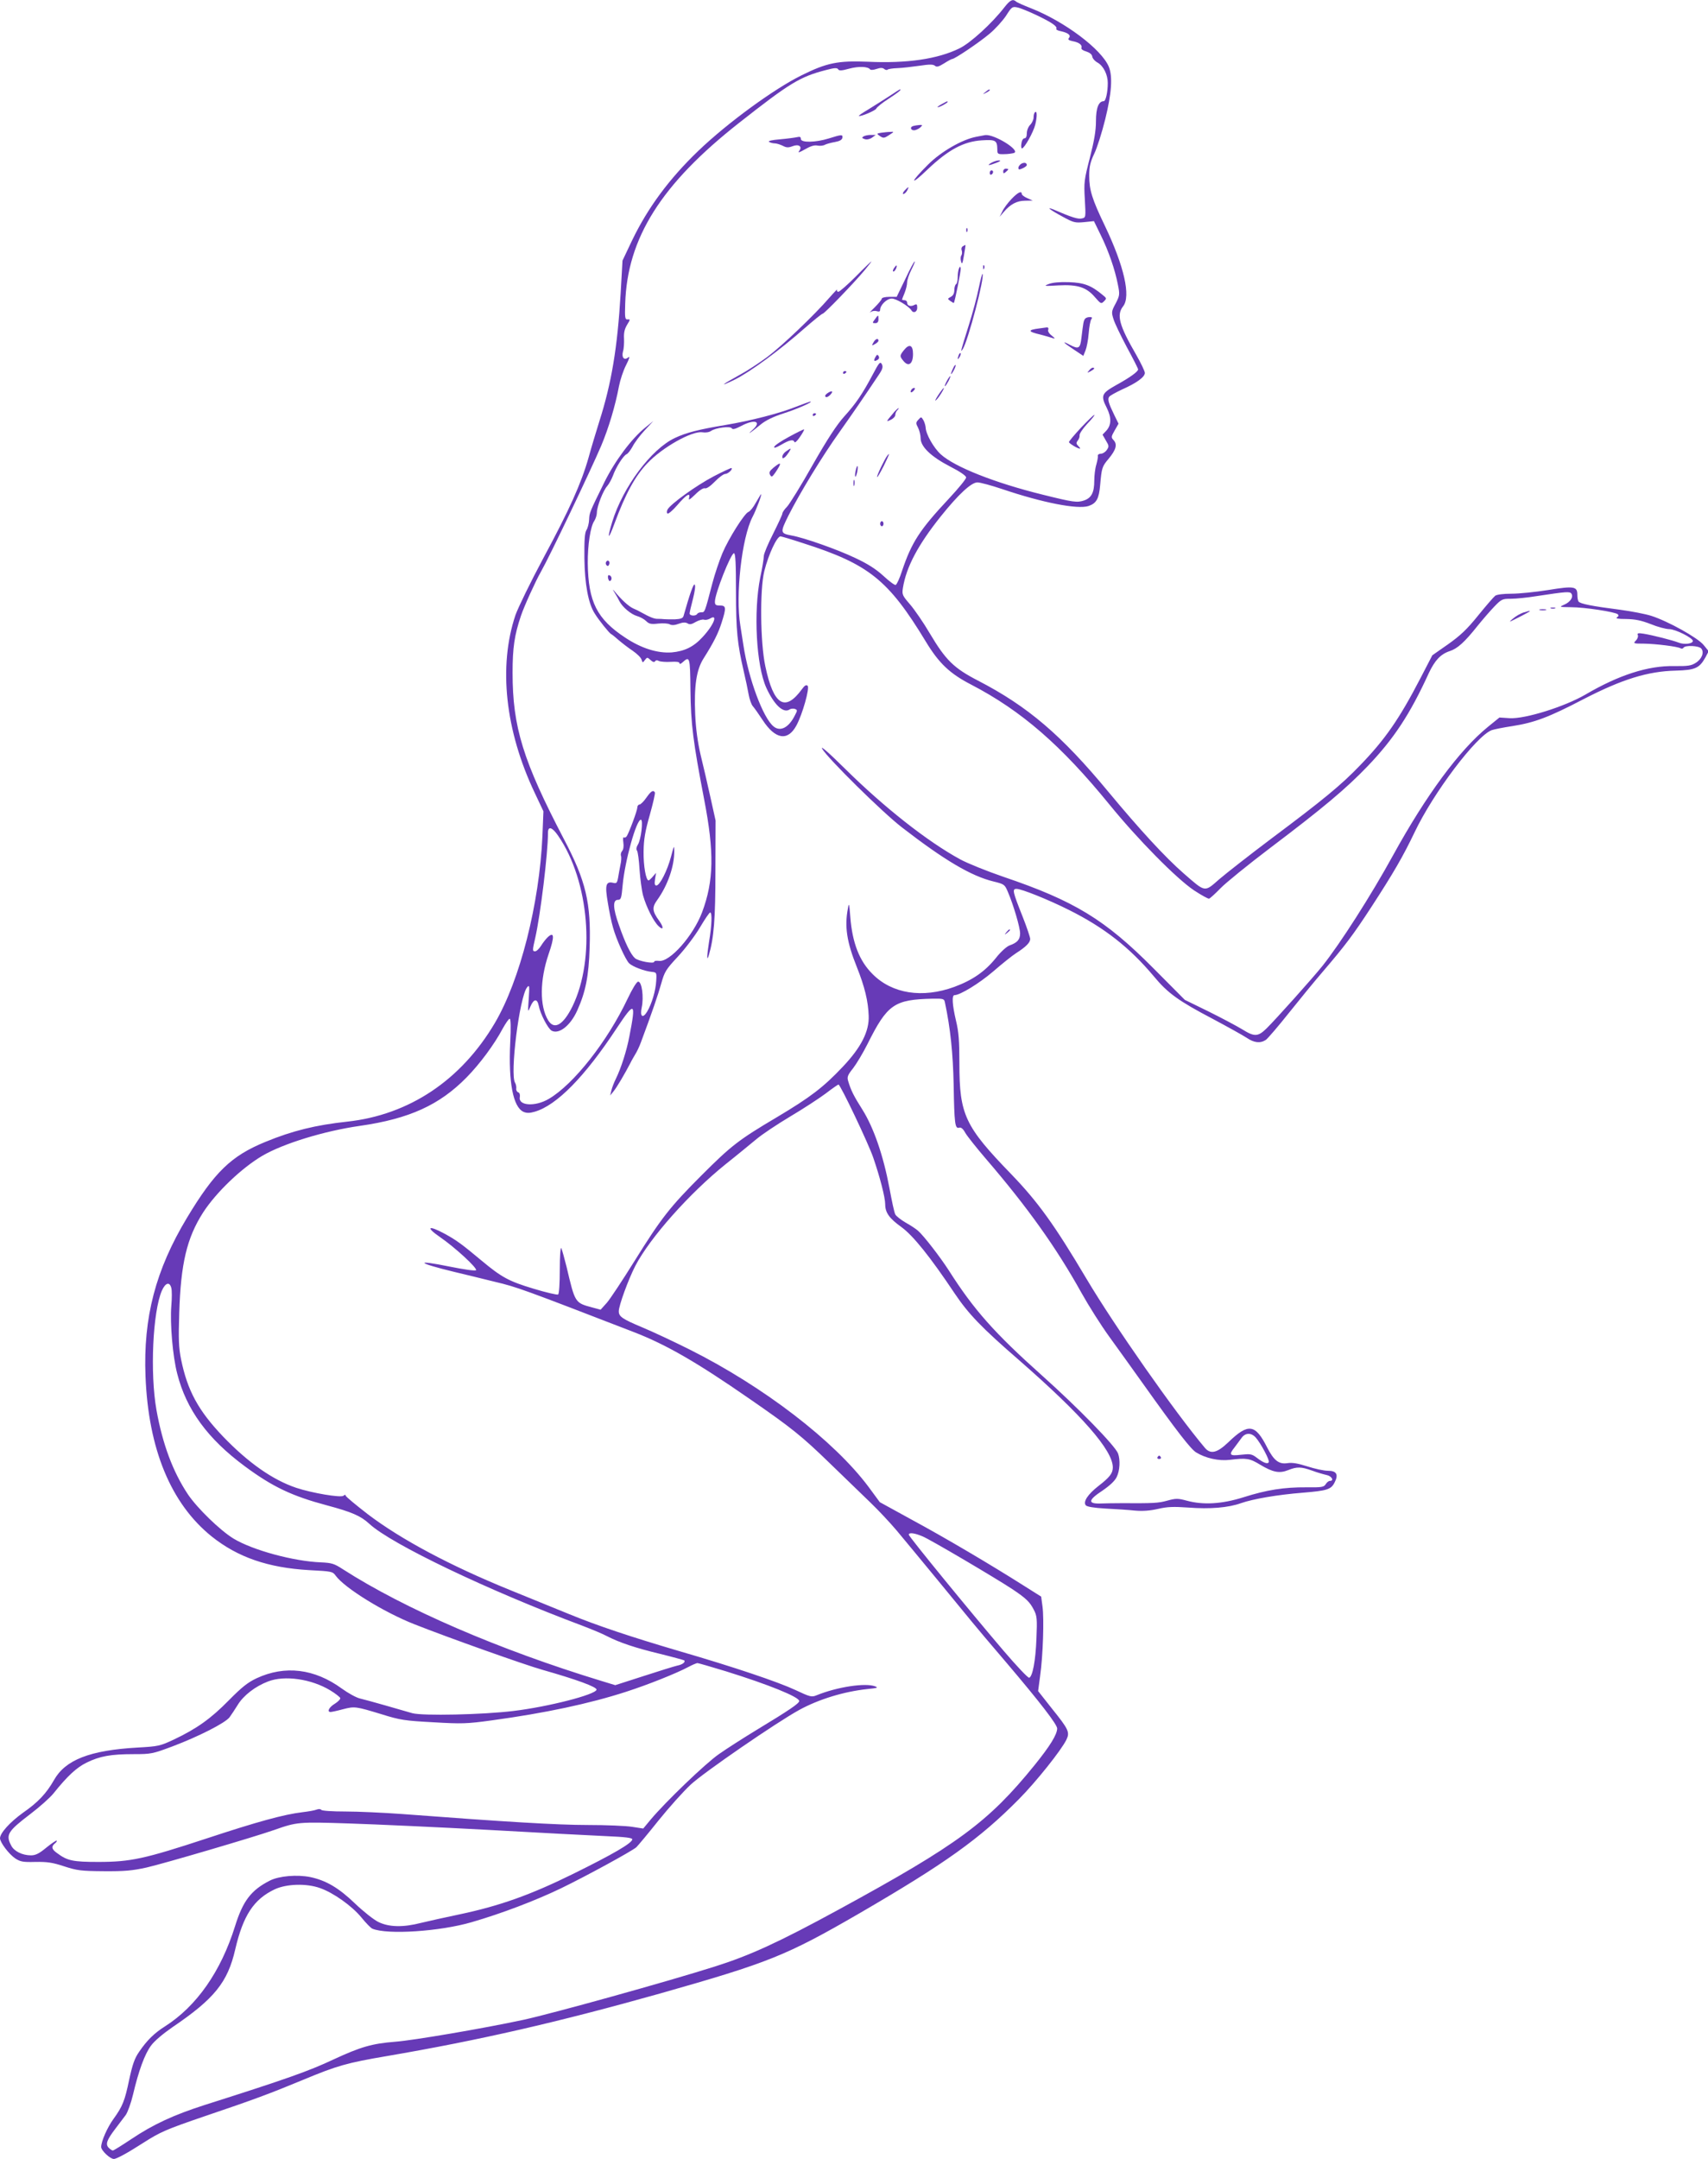 <?xml version="1.0" standalone="no"?>
<!DOCTYPE svg PUBLIC "-//W3C//DTD SVG 20010904//EN"
 "http://www.w3.org/TR/2001/REC-SVG-20010904/DTD/svg10.dtd">
<svg version="1.0" xmlns="http://www.w3.org/2000/svg"
 width="1013pt" height="1280pt" viewBox="0 0 1013 1280"
 preserveAspectRatio="xMidYMid meet">
<g transform="translate(0,1280) scale(0.1,-0.1)"
fill="#673ab7" stroke="none">
<path d="M5958 12758 c-74 -96 -202 -213 -268 -245 -129 -63 -310 -90 -544
-79 -175 7 -242 -6 -391 -80 -163 -80 -441 -283 -613 -448 -173 -166 -300
-338 -393 -531 l-57 -120 -11 -194 c-19 -322 -54 -533 -127 -761 -18 -58 -47
-153 -63 -212 -44 -155 -114 -310 -269 -598 -75 -140 -149 -292 -165 -337
-102 -304 -61 -685 115 -1055 l51 -108 -6 -147 c-18 -402 -133 -855 -282
-1108 -200 -339 -508 -545 -876 -585 -186 -20 -325 -54 -485 -120 -203 -83
-302 -179 -465 -450 -186 -309 -260 -591 -246 -940 17 -431 150 -754 392 -949
155 -124 335 -186 579 -200 134 -7 139 -8 157 -33 53 -73 286 -217 467 -288
205 -81 653 -240 759 -270 204 -58 324 -102 321 -118 -6 -29 -285 -101 -493
-126 -182 -22 -538 -30 -600 -13 -27 8 -99 28 -160 46 -60 17 -128 36 -150 41
-22 5 -71 32 -108 59 -162 118 -337 139 -505 61 -53 -25 -88 -53 -165 -131
-106 -108 -190 -168 -325 -232 -83 -39 -93 -41 -217 -48 -282 -16 -428 -73
-495 -193 -45 -79 -95 -132 -183 -193 -78 -56 -137 -121 -137 -152 1 -25 52
-93 90 -119 31 -20 46 -23 120 -21 70 1 100 -3 170 -26 77 -25 100 -28 235
-29 123 -1 169 3 255 22 101 23 632 179 755 222 137 48 144 49 446 39 156 -5
527 -22 824 -38 297 -17 611 -33 698 -37 116 -5 157 -10 157 -19 0 -22 -116
-89 -349 -204 -255 -126 -439 -191 -676 -241 -82 -17 -184 -40 -226 -50 -108
-28 -192 -26 -255 5 -27 13 -90 63 -139 110 -97 93 -171 136 -264 156 -79 16
-186 7 -241 -21 -110 -56 -159 -119 -206 -270 -84 -269 -228 -474 -414 -593
-65 -41 -108 -83 -155 -152 -27 -39 -39 -74 -59 -166 -26 -125 -39 -157 -93
-232 -36 -49 -73 -133 -73 -166 0 -21 53 -71 75 -71 17 0 82 36 174 95 102 65
133 79 367 159 293 99 386 134 584 216 199 83 259 100 495 140 550 94 1015
201 1620 371 645 183 748 224 1180 474 511 297 713 441 947 677 104 105 253
292 283 354 21 44 13 61 -86 184 l-82 104 12 90 c17 121 24 337 14 411 l-8 59
-100 63 c-197 125 -473 288 -664 391 l-193 106 -67 91 c-204 273 -622 594
-1061 814 -96 48 -222 107 -280 131 -119 50 -140 64 -140 96 0 34 57 189 98
269 88 168 321 430 536 603 67 53 148 120 182 148 33 28 123 88 200 134 76 45
171 107 210 136 39 30 74 54 77 54 11 0 177 -348 206 -433 39 -113 71 -236 71
-277 0 -50 25 -84 96 -135 69 -50 170 -175 317 -395 81 -120 157 -200 382
-395 371 -324 555 -533 555 -635 0 -35 -19 -59 -85 -110 -63 -49 -93 -94 -75
-115 7 -8 47 -15 118 -19 59 -3 137 -8 173 -12 46 -4 89 -1 137 10 56 13 92
14 179 8 129 -10 238 -1 313 26 72 25 215 50 367 62 144 12 167 19 188 60 25
48 12 70 -39 70 -24 0 -79 12 -122 26 -57 18 -90 24 -120 19 -49 -7 -79 16
-118 92 -71 141 -112 147 -231 32 -66 -63 -105 -73 -139 -33 -177 210 -535
721 -702 1002 -191 322 -289 457 -446 620 -275 284 -308 352 -308 657 0 135
-4 187 -20 253 -22 93 -26 152 -9 152 33 0 146 69 229 140 52 45 113 94 135
108 61 39 85 64 85 85 0 10 -20 69 -44 130 -60 151 -64 167 -37 167 30 0 187
-63 311 -125 210 -105 359 -222 502 -392 84 -102 149 -148 353 -255 88 -47
178 -97 199 -111 44 -30 81 -34 114 -12 12 9 73 80 135 158 63 79 154 190 203
247 132 154 180 218 287 382 132 203 188 300 256 442 112 236 366 572 458 607
14 5 69 16 122 24 133 21 216 52 425 161 227 117 379 164 544 168 115 3 141
14 177 79 l19 36 -30 37 c-35 43 -211 141 -311 173 -35 11 -118 27 -185 36
-164 21 -237 35 -246 49 -4 6 -7 24 -7 40 0 49 -19 53 -172 28 -76 -12 -174
-22 -219 -22 -49 0 -86 -5 -96 -12 -9 -7 -55 -60 -102 -118 -66 -82 -106 -119
-178 -170 l-93 -65 -70 -135 c-126 -243 -210 -364 -359 -518 -111 -116 -221
-206 -526 -434 -129 -97 -268 -206 -309 -241 -89 -78 -80 -79 -211 35 -110 96
-259 258 -446 483 -279 337 -478 507 -774 660 -143 74 -191 121 -285 279 -38
65 -92 143 -118 173 -45 52 -48 58 -42 97 20 125 90 256 225 425 105 131 181
201 217 201 16 0 83 -18 148 -40 240 -81 446 -121 511 -100 47 16 62 43 69
125 9 101 11 109 50 155 44 53 53 85 30 110 -16 17 -15 21 6 58 l23 40 -26 53
c-33 68 -40 91 -30 106 4 7 39 26 77 44 86 38 135 74 135 98 0 10 -23 58 -51
107 -102 176 -118 237 -78 288 47 59 6 238 -107 475 -78 162 -94 215 -94 300
0 53 6 79 30 130 17 35 46 127 65 204 38 154 45 254 21 312 -44 104 -261 267
-461 346 -44 17 -84 35 -89 40 -19 17 -35 9 -68 -33z m192 -49 c88 -42 123
-66 115 -80 -3 -4 9 -11 27 -14 44 -10 61 -24 48 -40 -8 -9 -2 -14 21 -19 39
-7 59 -23 53 -40 -3 -7 9 -16 28 -21 21 -7 34 -17 36 -30 1 -11 16 -28 33 -37
34 -20 59 -71 59 -120 0 -55 -12 -108 -24 -108 -30 0 -46 -40 -46 -118 0 -56
-10 -115 -36 -217 -34 -132 -36 -146 -30 -247 6 -107 6 -108 -17 -113 -22 -6
-60 6 -162 50 -57 24 -32 3 48 -40 64 -35 73 -37 127 -32 l58 6 40 -82 c47
-95 85 -206 102 -294 12 -59 11 -65 -13 -112 -25 -46 -26 -52 -13 -93 7 -24
43 -98 79 -166 37 -68 67 -127 67 -132 0 -13 -48 -48 -130 -93 -87 -49 -93
-62 -56 -135 29 -58 28 -103 -4 -137 l-21 -22 20 -35 c19 -31 19 -36 5 -56 -8
-12 -24 -22 -35 -22 -11 0 -19 -6 -18 -12 2 -7 -3 -31 -9 -53 -7 -22 -12 -65
-12 -95 0 -70 -17 -102 -60 -117 -42 -14 -64 -11 -245 34 -284 70 -522 164
-605 239 -43 39 -89 121 -90 159 -1 11 -6 30 -13 43 -13 22 -14 22 -30 4 -16
-17 -16 -22 -2 -48 8 -16 15 -44 15 -62 0 -50 61 -109 175 -168 59 -30 95 -55
95 -65 0 -9 -46 -65 -102 -125 -174 -186 -221 -259 -278 -428 -14 -44 -31 -81
-38 -84 -6 -2 -39 22 -73 54 -44 40 -92 71 -167 106 -107 51 -303 120 -377
133 -68 13 -69 17 -19 118 66 131 200 352 304 497 80 113 150 215 232 338 23
34 26 47 18 63 -10 17 -16 10 -52 -58 -62 -117 -101 -175 -170 -251 -45 -50
-99 -132 -188 -288 -68 -121 -137 -232 -152 -248 -16 -16 -28 -34 -28 -41 0
-6 -25 -60 -55 -120 -30 -59 -55 -118 -55 -132 0 -14 -9 -71 -21 -126 -41
-204 -24 -523 36 -655 46 -100 100 -152 137 -129 8 6 23 7 32 4 16 -6 16 -9 0
-39 -36 -72 -86 -98 -126 -65 -62 50 -149 283 -179 482 -5 33 -13 85 -18 115
-30 181 8 521 72 645 21 39 57 135 51 135 -2 0 -15 -23 -31 -50 -15 -28 -35
-52 -44 -55 -23 -8 -117 -156 -155 -246 -18 -44 -45 -123 -59 -177 -46 -177
-45 -172 -65 -172 -10 0 -22 -4 -25 -10 -9 -14 -45 -12 -45 3 0 6 9 46 20 87
11 44 16 78 10 84 -7 7 -29 -55 -66 -186 -4 -14 -17 -18 -52 -20 -26 0 -54 0
-62 1 -8 1 -26 2 -39 2 -20 -1 -47 10 -101 40 -8 5 -28 15 -45 22 -28 13 -72
54 -111 102 -11 14 -11 11 2 -10 10 -16 23 -39 28 -50 19 -36 69 -77 103 -87
19 -5 44 -19 55 -30 17 -17 29 -20 72 -15 29 3 60 1 69 -5 12 -6 29 -5 53 4
25 9 40 9 52 2 12 -8 24 -6 49 9 18 10 40 16 48 13 9 -3 24 0 35 6 51 32 24
-37 -43 -109 -53 -58 -107 -84 -183 -91 -84 -6 -180 24 -275 87 -169 111 -220
213 -223 441 -1 108 16 220 39 252 8 13 15 35 15 49 0 36 38 133 62 158 10 12
25 39 33 60 18 51 62 120 81 128 8 3 24 24 36 46 11 22 43 65 72 96 l51 55
-48 -39 c-81 -65 -181 -199 -243 -325 -88 -179 -88 -179 -90 -221 -1 -22 -8
-50 -16 -62 -10 -16 -13 -59 -12 -167 2 -153 23 -268 61 -327 25 -41 87 -117
97 -122 5 -2 25 -18 45 -36 20 -17 57 -46 83 -63 26 -18 50 -41 53 -53 6 -19
7 -20 20 -2 13 17 14 17 33 0 13 -12 22 -15 27 -8 4 7 13 8 23 2 9 -4 41 -7
70 -5 34 2 52 0 52 -8 0 -7 7 -5 18 5 43 39 45 33 47 -163 2 -200 16 -310 81
-648 61 -315 58 -484 -12 -671 -53 -140 -192 -297 -256 -288 -16 2 -28 0 -28
-5 0 -14 -93 3 -114 21 -25 22 -58 89 -95 196 -36 100 -38 150 -6 150 18 0 21
9 28 88 13 142 81 387 108 387 15 0 1 -119 -18 -148 -9 -15 -11 -28 -5 -35 5
-7 12 -57 15 -112 4 -55 13 -124 21 -154 19 -68 62 -154 92 -182 29 -28 32 -8
4 31 -42 58 -44 80 -12 124 63 88 102 202 101 291 0 36 -2 32 -19 -33 -22 -84
-67 -172 -87 -172 -10 0 -12 9 -8 38 l6 37 -19 -22 c-11 -13 -23 -23 -25 -23
-16 0 -31 86 -30 170 1 75 9 121 37 219 19 68 33 128 30 133 -10 16 -23 8 -51
-32 -15 -22 -34 -40 -40 -40 -7 0 -13 -8 -13 -17 0 -18 -48 -147 -63 -171 -5
-7 -12 -10 -17 -7 -5 3 -6 -10 -3 -30 3 -21 1 -41 -7 -50 -7 -8 -10 -21 -7
-29 3 -7 2 -31 -3 -52 -4 -22 -11 -56 -14 -77 -6 -33 -10 -36 -30 -31 -43 10
-49 -14 -31 -118 8 -51 22 -118 31 -148 19 -69 74 -190 95 -211 20 -20 92 -47
134 -51 29 -3 30 -4 27 -53 -3 -58 -26 -136 -54 -183 -26 -43 -44 -29 -32 25
13 62 1 153 -21 153 -9 0 -35 -43 -63 -102 -120 -253 -320 -507 -467 -593 -81
-48 -182 -41 -172 10 2 15 -1 26 -10 29 -8 3 -13 14 -11 23 1 10 -2 25 -7 33
-32 49 26 510 71 566 14 17 15 11 10 -66 -6 -85 -6 -85 10 -47 20 46 40 48 49
5 9 -49 55 -137 77 -149 44 -23 112 31 152 121 49 109 68 203 73 372 9 264
-22 395 -152 642 -243 465 -305 665 -305 987 0 149 11 224 50 339 18 54 86
204 118 260 52 91 293 596 358 748 44 105 83 235 105 352 7 36 25 92 42 125
20 39 24 55 13 46 -24 -20 -41 -1 -31 36 5 15 7 49 6 75 -2 34 3 57 18 82 19
31 20 34 4 32 -16 -1 -18 8 -15 94 12 389 214 709 676 1072 299 235 360 273
516 313 49 13 65 14 71 4 5 -9 20 -9 66 4 56 15 112 13 124 -5 3 -4 20 -3 37
3 24 8 36 8 46 0 7 -6 16 -8 20 -4 4 4 30 8 59 9 29 1 87 8 130 14 59 9 81 9
92 0 10 -9 22 -6 54 14 22 14 44 26 48 26 15 0 159 97 221 149 35 29 79 78 99
108 33 52 37 55 66 49 18 -3 70 -25 117 -47z m-1385 -3130 c388 -124 504 -217
726 -583 78 -129 143 -190 269 -255 298 -155 533 -359 820 -711 165 -203 397
-439 502 -509 43 -28 82 -50 89 -49 6 2 36 29 68 62 31 32 164 140 296 240
311 235 446 348 575 482 156 163 252 308 364 553 36 76 70 113 125 131 45 15
86 51 164 149 29 36 73 87 98 113 44 46 49 48 100 48 30 0 99 7 154 16 178 27
196 28 205 14 13 -20 -7 -50 -43 -65 -31 -14 -30 -14 40 -15 81 0 263 -28 278
-42 6 -6 5 -12 -5 -18 -10 -7 7 -10 55 -10 53 -1 88 -8 145 -30 41 -17 91 -30
110 -30 36 0 140 -52 140 -70 0 -17 -52 -23 -84 -10 -36 14 -153 44 -209 53
-32 5 -38 3 -33 -9 3 -8 -2 -22 -12 -32 -17 -17 -14 -18 48 -18 70 -1 201 -17
218 -28 6 -3 13 -2 17 4 10 16 91 12 105 -5 19 -23 3 -63 -33 -85 -26 -17 -48
-20 -127 -19 -156 3 -329 -53 -527 -169 -124 -72 -357 -145 -449 -140 l-61 4
-69 -56 c-169 -138 -365 -403 -562 -761 -130 -237 -315 -526 -419 -656 -54
-68 -277 -317 -331 -370 -51 -50 -72 -51 -144 -6 -35 21 -125 69 -202 107
l-139 68 -186 187 c-287 289 -469 400 -891 543 -96 33 -211 79 -255 103 -195
106 -452 309 -684 538 -97 96 -147 139 -135 118 30 -54 358 -378 474 -467 251
-194 410 -288 542 -320 65 -16 67 -18 86 -63 33 -77 72 -210 72 -245 0 -37
-17 -55 -62 -71 -17 -6 -52 -37 -81 -74 -65 -81 -139 -132 -247 -172 -189 -69
-369 -41 -485 76 -78 77 -120 185 -132 338 -6 81 -8 87 -14 52 -21 -108 -7
-200 53 -349 47 -118 67 -202 70 -288 4 -92 -45 -188 -153 -302 -116 -123
-194 -182 -392 -300 -228 -135 -271 -169 -447 -345 -188 -188 -239 -254 -396
-506 -71 -114 -145 -226 -165 -249 l-37 -41 -48 13 c-105 28 -103 26 -154 242
-13 52 -27 102 -31 110 -5 8 -9 -47 -9 -127 0 -83 -4 -144 -10 -148 -5 -3 -72
12 -147 35 -146 44 -188 67 -308 167 -114 95 -146 119 -217 158 -98 53 -116
41 -29 -19 89 -61 225 -186 214 -197 -5 -5 -74 5 -153 21 -216 44 -199 23 25
-31 66 -16 175 -42 242 -59 128 -30 168 -45 823 -298 191 -74 372 -178 685
-395 249 -172 309 -220 475 -381 85 -82 194 -188 242 -234 48 -46 118 -121
156 -166 88 -105 394 -477 446 -541 22 -27 115 -138 207 -245 197 -232 299
-364 299 -388 -1 -36 -41 -102 -134 -217 -274 -338 -453 -470 -1161 -856 -356
-194 -526 -272 -735 -338 -280 -89 -965 -279 -1135 -316 -237 -51 -654 -122
-760 -130 -139 -11 -205 -30 -369 -106 -142 -67 -277 -115 -759 -268 -187 -60
-307 -115 -441 -205 -54 -36 -102 -66 -107 -66 -4 0 -15 7 -24 16 -21 21 -12
46 39 113 22 29 50 66 62 82 11 16 31 70 43 121 33 140 69 239 106 289 19 27
70 70 126 109 251 170 329 267 374 462 47 202 110 298 235 357 70 32 187 36
268 7 78 -27 190 -106 246 -175 27 -33 56 -63 65 -66 89 -37 402 -16 589 39
176 51 376 127 528 200 149 72 420 220 448 244 10 10 69 80 131 158 62 77 148
173 191 213 77 72 509 369 644 443 115 63 264 109 405 124 59 6 66 8 45 16
-57 22 -224 -3 -347 -53 -29 -12 -38 -10 -125 31 -105 49 -370 138 -683 229
-293 86 -493 153 -659 221 -77 31 -238 97 -356 145 -351 143 -640 297 -838
447 -72 56 -132 105 -132 111 0 6 -5 6 -13 -1 -15 -13 -187 16 -280 47 -140
47 -285 149 -434 304 -147 154 -211 272 -249 457 -14 70 -16 118 -11 275 9
293 45 446 142 597 78 120 228 263 350 335 124 73 369 148 580 178 293 42 472
124 632 287 79 80 166 198 214 289 18 32 36 59 42 59 6 0 8 -49 3 -143 -11
-234 17 -381 79 -409 19 -8 36 -8 67 1 130 38 296 207 485 494 108 163 116
159 76 -46 -16 -86 -50 -191 -80 -252 -11 -22 -23 -53 -27 -70 l-7 -30 20 25
c19 23 67 104 100 168 7 15 21 38 29 52 9 14 24 45 33 70 65 174 103 285 121
350 19 68 27 82 98 158 43 46 102 124 131 173 29 49 56 89 61 89 12 0 10 -75
-7 -175 -13 -83 -14 -121 -1 -78 30 102 39 212 39 498 l1 300 -31 140 c-17 77
-43 190 -58 250 -17 74 -28 152 -32 240 -7 168 7 263 49 330 62 98 88 151 108
214 28 88 27 101 -10 101 -25 0 -30 4 -30 23 0 48 95 287 113 287 9 0 12 -62
12 -227 0 -232 8 -309 46 -473 11 -47 24 -108 29 -137 5 -28 16 -60 25 -70 9
-10 35 -47 58 -82 75 -115 149 -127 200 -33 37 68 80 223 67 236 -8 8 -18 2
-33 -19 -101 -139 -169 -97 -218 135 -30 140 -33 455 -6 564 25 100 75 206 96
206 5 0 66 -18 136 -41z m-1454 -1735 c184 -268 222 -728 84 -1011 -55 -111
-108 -141 -144 -82 -51 84 -50 238 3 393 35 101 34 135 -4 101 -11 -10 -30
-34 -41 -52 -11 -18 -27 -33 -35 -33 -17 0 -17 4 1 82 30 133 75 498 75 621 0
41 25 34 61 -19z m2293 -986 c33 -155 48 -303 52 -488 4 -232 8 -263 32 -256
12 4 24 -6 38 -32 12 -20 67 -89 121 -152 246 -286 418 -527 567 -795 43 -77
117 -194 165 -260 48 -66 138 -192 201 -280 200 -281 282 -386 314 -406 57
-35 135 -52 201 -44 97 12 117 9 179 -29 75 -45 114 -53 166 -32 52 21 78 20
142 -3 29 -11 68 -22 86 -26 30 -6 47 -35 19 -35 -7 0 -18 -9 -24 -19 -11 -18
-24 -20 -115 -19 -131 1 -235 -15 -373 -59 -127 -40 -238 -47 -337 -20 -52 14
-64 14 -115 0 -54 -15 -83 -16 -273 -15 -41 0 -97 -1 -125 -2 -75 -2 -71 21
13 76 45 31 74 58 85 81 19 38 22 102 8 140 -18 46 -235 269 -451 462 -281
251 -404 389 -554 625 -51 79 -147 203 -181 233 -11 10 -44 32 -73 48 -29 17
-57 39 -62 49 -6 10 -21 81 -35 157 -36 192 -93 357 -160 464 -52 82 -68 114
-85 171 -7 23 -2 35 30 75 20 26 59 91 85 143 118 236 158 264 387 269 63 1
68 -1 72 -21z m-4588 -1694 c4 -14 4 -62 0 -107 -8 -104 8 -297 35 -401 54
-213 181 -387 402 -550 165 -122 280 -176 486 -231 146 -39 200 -62 251 -109
129 -120 706 -396 1265 -605 55 -21 120 -48 144 -61 76 -39 169 -70 314 -105
77 -19 142 -37 145 -39 9 -10 -10 -25 -41 -31 -17 -4 -108 -32 -200 -62 l-168
-54 -82 25 c-607 185 -1167 427 -1533 662 -52 34 -67 38 -129 41 -162 6 -406
72 -520 141 -80 49 -215 180 -271 263 -89 134 -150 298 -186 499 -39 220 -22
583 32 708 21 47 46 55 56 16z m6431 -886 c31 -35 85 -137 78 -147 -7 -13 -32
-4 -72 27 -29 22 -39 23 -93 17 -68 -8 -74 -1 -37 45 12 16 30 40 40 54 22 32
57 33 84 4z m-1975 -587 c48 -20 434 -248 531 -312 84 -56 105 -77 129 -124
18 -35 20 -52 15 -170 -5 -132 -23 -225 -43 -232 -7 -2 -74 69 -151 159 -194
227 -563 678 -563 689 0 15 35 10 82 -10z m-1166 -800 c251 -78 434 -152 434
-176 0 -14 -57 -53 -252 -171 -79 -48 -179 -112 -223 -143 -79 -54 -319 -285
-406 -389 l-44 -53 -65 10 c-36 6 -155 11 -265 11 -179 0 -493 19 -1100 65
-110 8 -262 15 -337 15 -77 0 -139 4 -143 10 -3 5 -15 6 -28 1 -12 -5 -49 -11
-82 -15 -110 -13 -267 -56 -570 -156 -368 -121 -451 -139 -642 -139 -150 0
-184 7 -244 52 -33 23 -36 39 -14 57 9 7 14 15 11 17 -2 3 -30 -16 -61 -41
-42 -35 -64 -46 -91 -46 -51 0 -101 24 -118 59 -33 63 -20 84 114 186 54 41
116 96 137 122 85 106 138 154 197 183 78 38 143 50 278 50 105 0 113 2 231
46 156 59 311 138 338 172 11 15 33 48 49 74 34 56 104 110 180 139 98 38 257
15 369 -53 30 -18 56 -39 59 -45 2 -7 -13 -22 -32 -34 -34 -20 -49 -49 -25
-49 6 0 39 7 72 16 71 18 74 18 232 -30 109 -34 137 -38 305 -47 169 -10 199
-9 345 11 316 43 580 99 799 170 130 42 298 109 371 148 22 12 45 21 51 22 5
0 82 -22 170 -49z"/>
<path d="M5270 12227 c-36 -23 -91 -58 -122 -77 -32 -19 -56 -35 -54 -37 7 -7
98 31 103 43 3 8 36 35 74 59 58 38 79 55 66 55 -1 0 -31 -19 -67 -43z"/>
<path d="M5844 12254 c-18 -14 -18 -15 4 -4 12 6 22 13 22 15 0 8 -5 6 -26
-11z"/>
<path d="M5588 12184 c-38 -20 -36 -28 2 -9 17 9 30 18 30 20 0 7 -1 6 -32
-11z"/>
<path d="M6138 12134 c-5 -4 -8 -18 -8 -31 0 -12 -9 -32 -20 -43 -11 -11 -20
-33 -20 -50 0 -19 -5 -30 -14 -30 -8 0 -16 -13 -18 -30 -3 -16 -1 -30 3 -30
14 0 68 96 79 141 12 48 11 87 -2 73z"/>
<path d="M5417 12053 c-24 -6 -15 -29 9 -25 10 2 26 10 34 18 12 12 12 14 -5
13 -11 -1 -28 -3 -38 -6z"/>
<path d="M5226 12013 c-28 -5 -28 -5 -7 -20 20 -13 25 -13 54 6 31 20 31 21 7
19 -14 0 -38 -3 -54 -5z"/>
<path d="M4915 11979 c-77 -24 -165 -26 -165 -3 0 12 -6 15 -22 11 -13 -3 -58
-9 -102 -13 -49 -4 -73 -10 -65 -15 8 -5 23 -9 34 -9 11 0 32 -7 47 -14 22
-12 34 -12 58 -3 38 15 61 -2 39 -29 -9 -11 3 -8 34 10 33 19 56 27 75 23 15
-3 35 -1 45 5 10 5 36 12 59 16 28 5 42 13 44 25 3 21 -4 20 -81 -4z"/>
<path d="M5121 11991 c-11 -7 -9 -10 8 -16 12 -4 30 0 43 9 l22 16 -29 0 c-17
0 -36 -4 -44 -9z"/>
<path d="M5790 11989 c-84 -16 -209 -88 -286 -165 -108 -107 -110 -132 -3 -29
123 117 214 166 322 173 82 5 91 0 92 -53 0 -28 2 -30 41 -29 22 0 48 4 58 7
40 15 -118 113 -171 106 -4 -1 -28 -5 -53 -10z"/>
<path d="M5880 11835 c-31 -18 -16 -18 30 0 23 9 28 14 15 14 -11 0 -31 -6
-45 -14z"/>
<path d="M6057 11829 c-9 -6 -17 -16 -17 -24 0 -12 5 -12 25 -3 14 6 25 15 25
19 0 14 -15 18 -33 8z"/>
<path d="M5950 11784 c0 -14 3 -14 15 -4 8 7 15 14 15 16 0 2 -7 4 -15 4 -8 0
-15 -7 -15 -16z"/>
<path d="M5870 11774 c0 -8 5 -12 10 -9 6 3 10 10 10 16 0 5 -4 9 -10 9 -5 0
-10 -7 -10 -16z"/>
<path d="M5365 11670 c-10 -11 -13 -20 -7 -20 6 0 16 9 22 20 6 11 9 20 7 20
-2 0 -12 -9 -22 -20z"/>
<path d="M5999 11620 c-22 -23 -46 -55 -54 -73 l-16 -32 24 28 c39 46 78 67
127 67 l45 1 -32 14 c-18 8 -33 19 -33 25 0 21 -24 9 -61 -30z"/>
<path d="M5731 11434 c0 -11 3 -14 6 -6 3 7 2 16 -1 19 -3 4 -6 -2 -5 -13z"/>
<path d="M5711 11340 c-8 -4 -11 -15 -7 -25 3 -10 2 -23 -2 -29 -5 -6 -6 -22
-2 -36 5 -20 9 -14 17 35 6 33 10 61 9 62 -1 1 -8 -2 -15 -7z"/>
<path d="M5075 11160 c-49 -49 -96 -90 -103 -90 -7 0 -10 6 -7 13 4 6 -17 -15
-46 -48 -90 -104 -280 -285 -368 -351 -47 -35 -120 -83 -163 -106 -111 -61
-128 -76 -31 -29 91 45 268 175 415 305 54 47 102 86 107 86 10 0 186 182 249
258 24 29 42 52 40 52 -2 0 -44 -40 -93 -90z"/>
<path d="M5369 11145 l-51 -105 -44 0 c-24 0 -44 -5 -44 -10 0 -6 -19 -29 -42
-52 -24 -23 -35 -36 -26 -29 9 7 26 10 38 6 14 -4 20 -2 20 8 0 28 40 67 69
67 26 0 100 -45 116 -69 12 -21 35 -11 35 14 0 21 -3 24 -17 17 -22 -12 -43
-5 -43 14 0 8 -7 14 -15 14 -8 0 -15 2 -15 4 0 2 7 20 15 39 8 20 15 48 15 62
0 14 11 48 25 75 14 28 23 50 20 50 -4 0 -29 -47 -56 -105z"/>
<path d="M5302 11210 c-7 -11 -8 -20 -3 -20 9 0 24 30 18 36 -1 2 -8 -6 -15
-16z"/>
<path d="M5831 11214 c0 -11 3 -14 6 -6 3 7 2 16 -1 19 -3 4 -6 -2 -5 -13z"/>
<path d="M5687 11207 c-4 -10 -7 -34 -7 -52 0 -19 -4 -37 -10 -40 -5 -3 -10
-19 -10 -35 0 -19 -7 -33 -21 -40 -20 -11 -20 -12 -2 -25 10 -7 19 -12 20 -11
6 6 43 192 41 205 -3 13 -5 13 -11 -2z"/>
<path d="M5805 11093 c-9 -48 -37 -151 -61 -227 -46 -147 -50 -160 -34 -136
31 47 132 431 117 446 -2 3 -12 -35 -22 -83z"/>
<path d="M6220 11116 c-32 -12 -28 -13 57 -8 115 6 167 -11 218 -71 34 -39 36
-40 53 -23 16 16 16 18 -8 37 -68 57 -111 73 -199 76 -55 2 -99 -2 -121 -11z"/>
<path d="M5189 10907 c-16 -21 -16 -23 2 -23 13 0 19 7 19 23 0 28 -1 28 -21
0z"/>
<path d="M6434 10908 c-8 -13 -9 -20 -20 -110 -7 -64 -16 -70 -68 -43 -50 27
-43 16 19 -25 l60 -40 13 32 c7 17 16 63 19 102 3 39 10 77 16 84 7 9 4 12
-11 12 -12 0 -24 -5 -28 -12z"/>
<path d="M6165 10853 c-72 -9 -71 -19 7 -37 29 -8 62 -17 73 -21 15 -5 13 -1
-7 15 -16 12 -25 27 -21 35 3 9 0 14 -8 14 -8 -1 -27 -4 -44 -6z"/>
<path d="M5180 10769 c-11 -19 -10 -20 9 -9 12 6 21 15 21 20 0 18 -19 11 -30
-11z"/>
<path d="M5361 10724 c-26 -33 -26 -36 -2 -65 30 -36 56 -16 56 42 0 54 -22
63 -54 23z"/>
<path d="M5686 10695 c-9 -26 -7 -32 5 -12 6 10 9 21 6 23 -2 3 -7 -2 -11 -11z"/>
<path d="M5191 10681 c-12 -21 -6 -27 16 -13 7 5 9 13 4 21 -7 11 -11 9 -20
-8z"/>
<path d="M5652 10615 c-17 -37 -14 -45 4 -12 9 16 14 31 11 33 -2 2 -9 -7 -15
-21z"/>
<path d="M6459 10603 c-13 -15 -12 -15 9 -4 23 12 28 21 13 21 -5 0 -15 -7
-22 -17z"/>
<path d="M5000 10589 c0 -5 5 -7 10 -4 6 3 10 8 10 11 0 2 -4 4 -10 4 -5 0
-10 -5 -10 -11z"/>
<path d="M5615 10540 c-9 -16 -13 -30 -11 -30 3 0 12 14 21 30 9 17 13 30 11
30 -3 0 -12 -13 -21 -30z"/>
<path d="M5405 10489 c-11 -17 1 -21 15 -4 8 9 8 15 2 15 -6 0 -14 -5 -17 -11z"/>
<path d="M5565 10458 c-16 -24 -22 -38 -14 -31 15 12 53 73 46 73 -2 0 -17
-19 -32 -42z"/>
<path d="M4905 10467 c-11 -8 -14 -16 -8 -20 6 -4 18 2 28 13 21 23 8 27 -20
7z"/>
<path d="M4720 10388 c-98 -39 -265 -82 -419 -108 -156 -26 -232 -45 -299 -77
-140 -66 -307 -290 -371 -497 -32 -105 -24 -112 13 -11 65 176 123 283 195
358 88 94 266 194 327 184 18 -3 40 0 51 8 28 19 113 30 123 16 5 -9 20 -5 55
13 82 44 126 28 67 -24 -38 -34 -7 -14 48 32 30 25 75 47 137 67 84 27 183 71
158 70 -5 -1 -44 -15 -85 -31z"/>
<path d="M5304 10358 c-11 -13 -26 -31 -34 -41 -12 -17 -12 -17 13 -6 15 7 27
20 27 29 0 9 5 21 12 28 7 7 10 12 7 12 -3 0 -14 -10 -25 -22z"/>
<path d="M4820 10339 c0 -5 5 -7 10 -4 6 3 10 8 10 11 0 2 -4 4 -10 4 -5 0
-10 -5 -10 -11z"/>
<path d="M6411 10264 c-39 -42 -71 -80 -71 -85 0 -8 52 -39 65 -39 4 0 -1 7
-10 16 -13 13 -13 19 -3 32 7 8 12 22 11 31 -2 9 19 40 46 69 27 28 46 52 41
52 -4 0 -39 -34 -79 -76z"/>
<path d="M4681 10211 c-47 -25 -87 -52 -89 -60 -3 -10 11 -5 41 12 49 29 73
34 79 16 2 -6 17 7 32 30 16 23 27 43 25 45 -2 2 -42 -18 -88 -43z"/>
<path d="M4662 10124 c-12 -8 -22 -22 -22 -31 0 -13 3 -13 16 -3 14 13 38 50
32 50 -2 0 -14 -7 -26 -16z"/>
<path d="M5262 10098 c-16 -21 -63 -119 -60 -126 2 -4 19 26 39 65 36 75 39
82 21 61z"/>
<path d="M4586 10026 c-22 -19 -26 -27 -19 -41 9 -15 12 -14 30 11 42 62 39
71 -11 30z"/>
<path d="M5075 10010 c-4 -17 -5 -34 -2 -36 2 -3 7 10 11 27 8 42 0 50 -9 9z"/>
<path d="M4233 9976 c-103 -54 -256 -164 -274 -197 -5 -11 -5 -20 0 -24 5 -3
31 19 57 49 53 62 80 79 71 45 -5 -17 3 -13 37 20 25 25 48 39 57 36 9 -3 32
12 59 40 24 25 52 45 61 45 16 0 46 27 38 35 -3 2 -50 -20 -106 -49z"/>
<path d="M5062 9935 c0 -16 2 -22 5 -12 2 9 2 23 0 30 -3 6 -5 -1 -5 -18z"/>
<path d="M5220 9695 c0 -8 5 -15 10 -15 6 0 10 7 10 15 0 8 -4 15 -10 15 -5 0
-10 -7 -10 -15z"/>
<path d="M3595 9469 c-4 -6 -3 -15 3 -21 6 -6 11 -4 15 6 7 18 -9 31 -18 15z"/>
<path d="M3607 9369 c4 -13 9 -17 15 -11 11 11 3 32 -12 32 -4 0 -6 -9 -3 -21z"/>
<path d="M9198 9193 c6 -2 18 -2 25 0 6 3 1 5 -13 5 -14 0 -19 -2 -12 -5z"/>
<path d="M9133 9183 c9 -2 25 -2 35 0 9 3 1 5 -18 5 -19 0 -27 -2 -17 -5z"/>
<path d="M9034 9168 c-17 -6 -44 -21 -60 -35 -16 -13 -23 -21 -15 -17 7 3 39
19 70 35 58 30 59 34 5 17z"/>
<path d="M5969 7273 c-13 -16 -12 -17 4 -4 9 7 17 15 17 17 0 8 -8 3 -21 -13z"/>
<path d="M6865 4160 c-3 -5 1 -10 10 -10 9 0 13 5 10 10 -3 6 -8 10 -10 10 -2
0 -7 -4 -10 -10z"/>
</g>
</svg>
